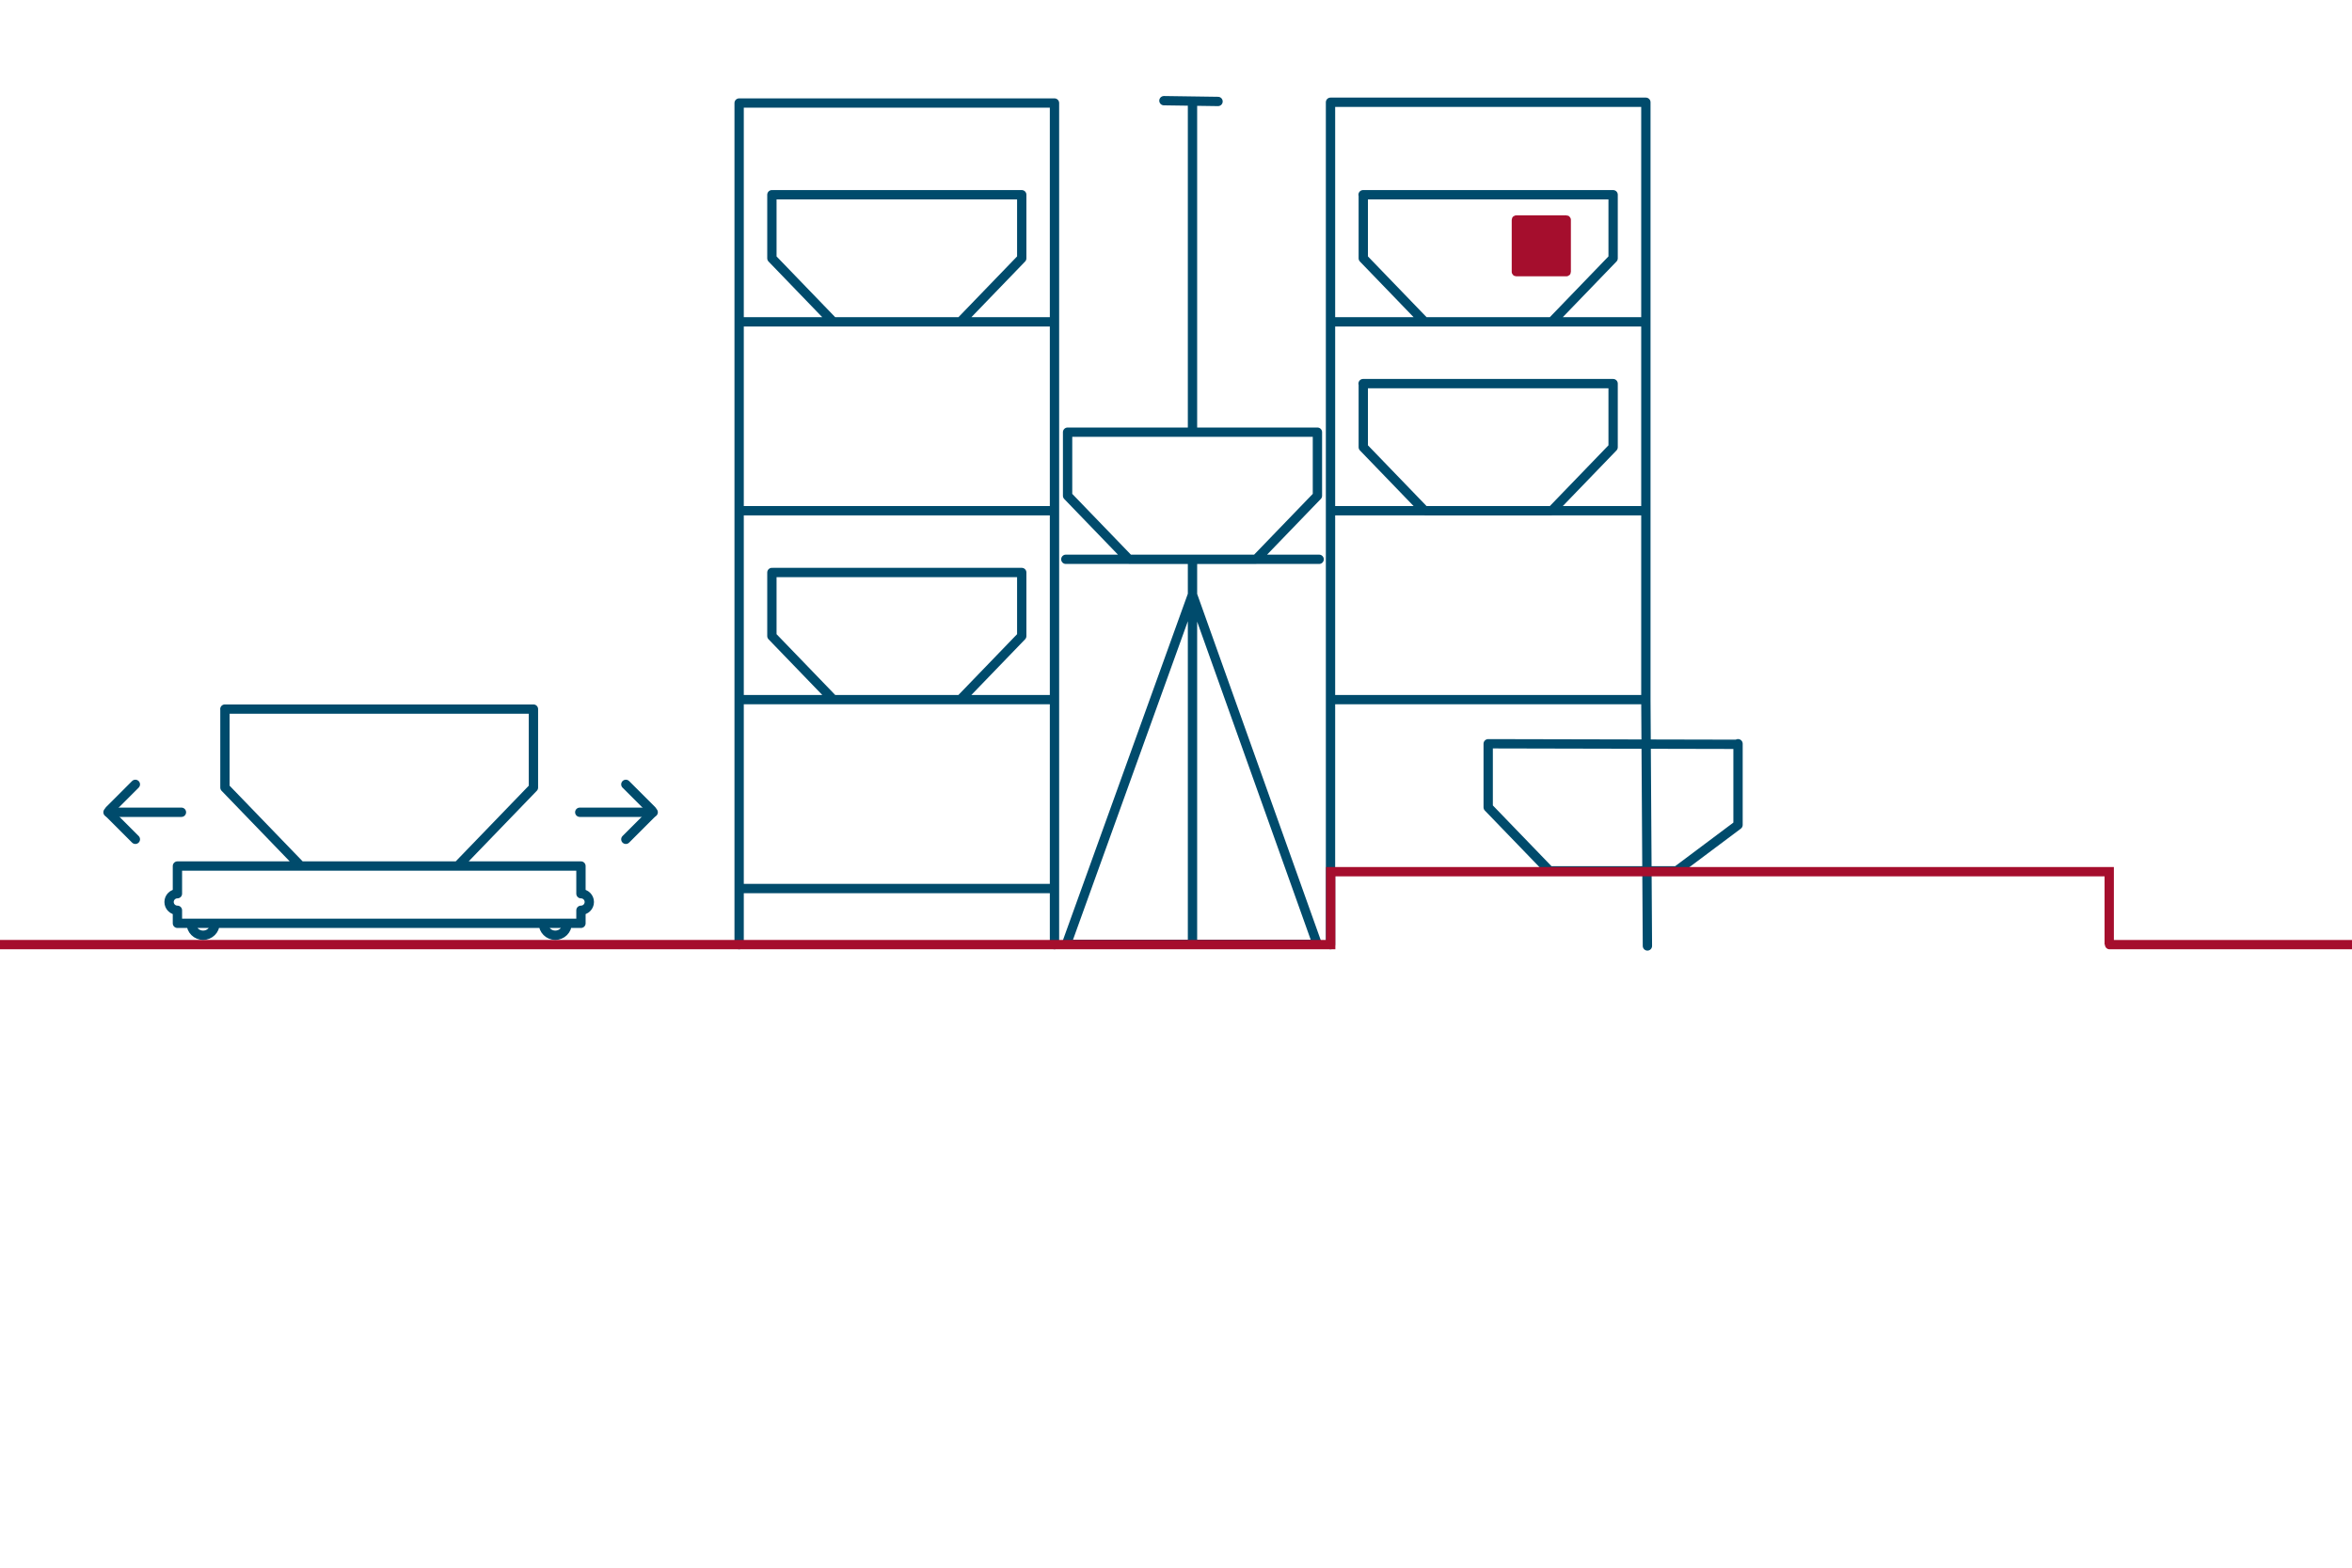 <?xml version="1.0" encoding="UTF-8"?>
<svg xmlns="http://www.w3.org/2000/svg" id="Ebene_1" data-name="Ebene 1" viewBox="0 0 850.39 566.93">
  <defs>
    <style>
      .cls-1 {
        stroke: #004b6c;
        stroke-linejoin: round;
      }

      .cls-1, .cls-2 {
        stroke-linecap: round;
      }

      .cls-1, .cls-2, .cls-3 {
        stroke-width: 3.37px;
      }

      .cls-1, .cls-2, .cls-3, .cls-4 {
        fill: none;
      }

      .cls-2, .cls-3, .cls-4 {
        stroke: #a50e2d;
      }

      .cls-4 {
        stroke-width: 2.76px;
      }

      .cls-5 {
        fill: #a50e2d;
      }
    </style>
  </defs>
  <path class="cls-1" d="M481.06,341.6v-26.66M267.24,341.6v-20.28h114.02v20.28M386.3,156.29h90.03v22.99l-22.18,22.99h-45.97l-22.18-22.99h0v-22.99M385.36,202.26h91.59M431.16,37.26v119.03M431.16,202.26v138.62M476.3,341.52h-90.74l45.59-126.48,45.14,126.48ZM492.84,138.73h90.4v22.99l-22.18,22.99h-45.97l-22.18-22.99h0v-22.99M481.06,184.7v-68.31h114.02v68.31M481.06,253.01v-68.31h114.02v68.31M481.06,321.32v-68.31h114.02l.56,89.07M279.53,207.03h89.89v22.99l-22.18,22.99h-45.97l-22.18-22.99h0v-22.99M267.24,184.7v-68.31h114.02v68.31M267.24,253.01v-68.31h114.02v68.31M267.24,321.32v-68.31h114.02v68.31M492.84,70.42h90.4v22.99l-22.18,22.99h-45.97l-22.18-22.99h0v-22.99M481.06,116.39V36.98h114.02v79.41M279.53,70.42h89.89v22.99l-22.18,22.99h-45.97l-22.18-22.99h0v-22.99M267.24,116.39V37.26h114.02v79.13M628.31,269.17l-90.24-.2v22.98l22.18,22.98h45.97l22.18-16.61v-6.38s0-22.98,0-22.98"></path>
  <polyline class="cls-3" points="-12.46 341.6 481.13 341.6 481.13 315.23 762.61 315.23 762.61 341.6"></polyline>
  <g>
    <line class="cls-1" x1="209.62" y1="293.74" x2="236.17" y2="293.74"></line>
    <line class="cls-1" x1="226.28" y1="283.65" x2="235.67" y2="293.03"></line>
    <line class="cls-1" x1="226.28" y1="303.52" x2="235.67" y2="294.13"></line>
  </g>
  <g>
    <path class="cls-1" d="M64.15,323.19h0v-10.01h145.9v10.01c1.67,0,3.02,1.34,3.02,3s-1.35,3-3.02,3v4.71H64.15v-4.71h0c-1.67,0-3.02-1.34-3.02-3s1.35-3,3.02-3ZM73.44,338.22c-2.38,0-4.32-1.93-4.32-4.32h8.64c0,2.39-1.93,4.32-4.32,4.32ZM200.77,338.22c-2.38,0-4.32-1.93-4.32-4.32h8.63c0,2.39-1.93,4.32-4.32,4.32ZM81.3,256.43h111.57v28.38l-27.39,28.38h-56.76l-27.39-28.38h0v-28.38"></path>
    <line class="cls-1" x1="65.6" y1="293.74" x2="39.05" y2="293.74"></line>
    <line class="cls-1" x1="48.94" y1="283.65" x2="39.56" y2="293.03"></line>
    <line class="cls-1" x1="48.94" y1="303.52" x2="39.56" y2="294.14"></line>
  </g>
  <line class="cls-2" x1="762.74" y1="341.61" x2="850.2" y2="341.61"></line>
  <g>
    <path class="cls-5" d="M548.75,79.75c-.12,0-.22.09-.22.2v18.38c0,.11.1.2.22.2h16.69c.12,0,.22-.09.22-.2v-18.38c0-.11-.1-.2-.22-.2h-16.69Z"></path>
    <path class="cls-4" d="M548.2,79.26c-.13,0-.24.09-.24.21v18.86c0,.11.11.21.24.21h18.16c.13,0,.23-.09.23-.21v-18.86c0-.11-.1-.21-.23-.21h-18.16Z"></path>
  </g>
  <line class="cls-1" x1="420.83" y1="36.41" x2="440.39" y2="36.69"></line>
</svg>
